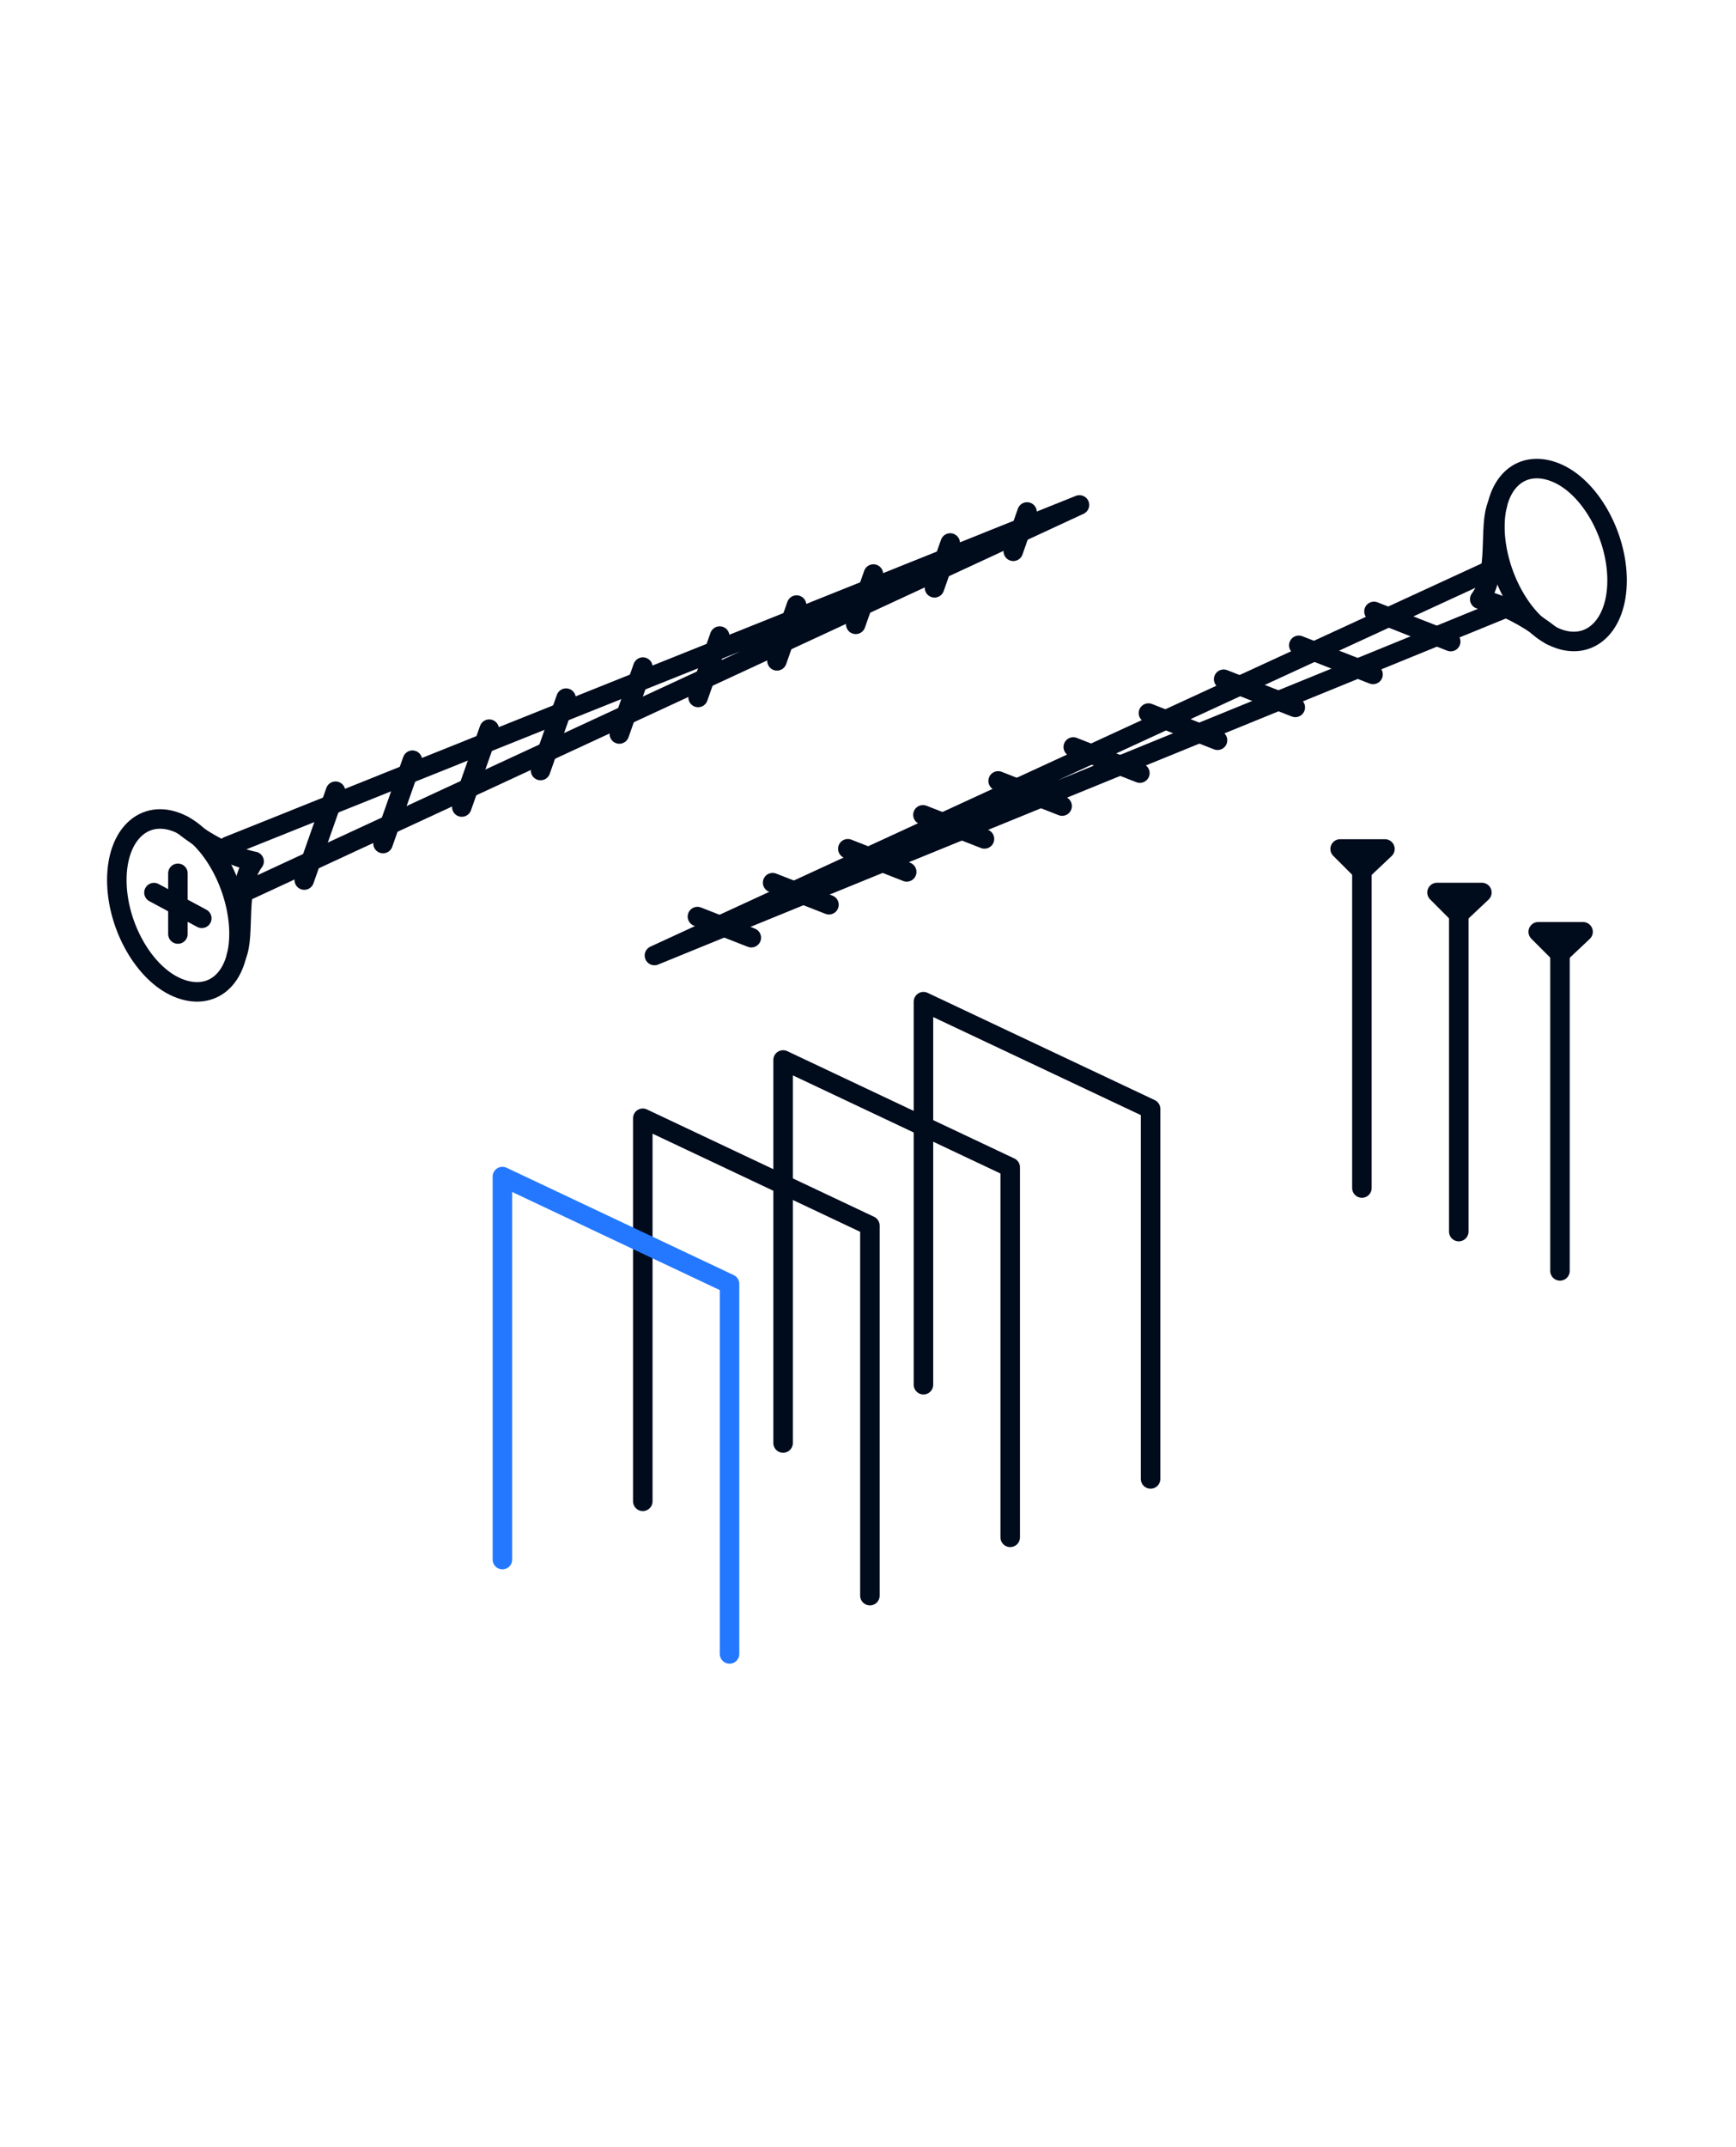 <svg width="89" height="110" viewBox="0 0 89 110" fill="none" xmlns="http://www.w3.org/2000/svg">
<g clip-path="url(#clip0_4116_9617)">
<path d="M32.954 76.921V57.296L44.598 62.796V81.754" stroke="#000B1C" stroke-linecap="round" stroke-linejoin="round"/>
<path d="M40.147 73.934V54.309L51.791 59.809V78.767" stroke="#000B1C" stroke-linecap="round" stroke-linejoin="round"/>
<path d="M47.343 70.947V51.322L58.987 56.817V75.775" stroke="#000B1C" stroke-linecap="round" stroke-linejoin="round"/>
<path d="M25.757 79.908V60.283L37.402 65.783V84.741" stroke="#2478FF" stroke-linecap="round" stroke-linejoin="round"/>
<path d="M76.417 29.209L33.551 48.957L77.214 31.144" stroke="#000B1C" stroke-linecap="round" stroke-linejoin="round"/>
<path d="M35.755 46.962L38.517 48.044" stroke="#000B1C" stroke-linecap="round" stroke-linejoin="round"/>
<path d="M39.61 45.225L42.499 46.355" stroke="#000B1C" stroke-linecap="round" stroke-linejoin="round"/>
<path d="M43.466 43.487L46.485 44.672" stroke="#000B1C" stroke-linecap="round" stroke-linejoin="round"/>
<path d="M47.317 41.749L50.471 42.983" stroke="#000B1C" stroke-linecap="round" stroke-linejoin="round"/>
<path d="M51.172 40.011L54.453 41.3" stroke="#000B1C" stroke-linecap="round" stroke-linejoin="round"/>
<path d="M55.023 38.273L58.438 39.611" stroke="#000B1C" stroke-linecap="round" stroke-linejoin="round"/>
<path d="M58.878 36.535L62.42 37.928" stroke="#000B1C" stroke-linecap="round" stroke-linejoin="round"/>
<path d="M62.734 34.802L66.406 36.244" stroke="#000B1C" stroke-linecap="round" stroke-linejoin="round"/>
<path d="M66.585 33.064L70.392 34.555" stroke="#000B1C" stroke-linecap="round" stroke-linejoin="round"/>
<path d="M70.44 31.327L74.374 32.872" stroke="#000B1C" stroke-linecap="round" stroke-linejoin="round"/>
<path d="M69.821 60.87V44.701" stroke="#000B1C" stroke-linecap="round" stroke-linejoin="round"/>
<path d="M69.821 43.497H71.002L69.821 44.612L68.706 43.497H69.821Z" stroke="#000B1C" stroke-linecap="round" stroke-linejoin="round"/>
<path d="M74.787 63.102V46.933" stroke="#000B1C" stroke-linecap="round" stroke-linejoin="round"/>
<path d="M74.787 45.728H75.972L74.787 46.844L73.672 45.728H74.787Z" stroke="#000B1C" stroke-linecap="round" stroke-linejoin="round"/>
<path d="M79.976 65.116V48.947" stroke="#000B1C" stroke-linecap="round" stroke-linejoin="round"/>
<path d="M79.976 47.742H81.16L79.976 48.858L78.86 47.742H79.976Z" stroke="#000B1C" stroke-linecap="round" stroke-linejoin="round"/>
<path d="M76.639 26.987C76.639 29.322 78.041 31.963 79.771 32.674C81.5 33.385 82.903 32.072 82.903 29.737C82.903 27.402 81.5 24.928 79.771 24.217C78.041 23.506 76.639 24.652 76.639 26.987Z" stroke="#000B1C" stroke-linecap="round" stroke-linejoin="round"/>
<path d="M76.765 25.871C76.29 26.962 76.861 29.362 75.863 30.7C75.863 30.7 77.466 30.946 79.51 32.551" stroke="#000B1C" stroke-linecap="round" stroke-linejoin="round"/>
<path d="M11.682 43.358L55.341 25.871L12.462 45.733" stroke="#000B1C" stroke-linecap="round" stroke-linejoin="round"/>
<path d="M51.948 28.246L52.654 26.232" stroke="#000B1C" stroke-linecap="round" stroke-linejoin="round"/>
<path d="M47.909 30.117L48.715 27.821" stroke="#000B1C" stroke-linecap="round" stroke-linejoin="round"/>
<path d="M43.871 31.988L44.777 29.411" stroke="#000B1C" stroke-linecap="round" stroke-linejoin="round"/>
<path d="M39.833 33.859L40.839 31.001" stroke="#000B1C" stroke-linecap="round" stroke-linejoin="round"/>
<path d="M35.79 35.735L36.897 32.59" stroke="#000B1C" stroke-linecap="round" stroke-linejoin="round"/>
<path d="M31.752 37.607L32.959 34.18" stroke="#000B1C" stroke-linecap="round" stroke-linejoin="round"/>
<path d="M27.713 39.478L29.02 35.77" stroke="#000B1C" stroke-linecap="round" stroke-linejoin="round"/>
<path d="M23.675 41.349L25.082 37.36" stroke="#000B1C" stroke-linecap="round" stroke-linejoin="round"/>
<path d="M19.637 43.22L21.145 38.95" stroke="#000B1C" stroke-linecap="round" stroke-linejoin="round"/>
<path d="M15.599 45.091L17.202 40.539" stroke="#000B1C" stroke-linecap="round" stroke-linejoin="round"/>
<path d="M12.253 47.841C12.253 45.506 10.85 42.865 9.121 42.154C7.391 41.443 5.989 42.756 5.989 45.091C5.989 47.426 7.391 49.9 9.121 50.611C10.85 51.322 12.253 50.176 12.253 47.841Z" stroke="#000B1C" stroke-linecap="round" stroke-linejoin="round"/>
<path d="M12.126 48.962C12.601 47.871 12.03 45.471 13.028 44.133C13.028 44.133 11.425 43.887 9.382 42.282" stroke="#000B1C" stroke-linecap="round" stroke-linejoin="round"/>
<path d="M9.121 47.856V44.746" stroke="#000B1C" stroke-linecap="round" stroke-linejoin="round"/>
<path d="M10.345 47.051L7.893 45.733" stroke="#000B1C" stroke-linecap="round" stroke-linejoin="round"/>
</g>
<defs>
<clipPath id="clip0_4116_9617">
<rect width="77.873" height="62.055" fill="white" transform="translate(5.51 23.467)"/>
</clipPath>
</defs>
</svg>
